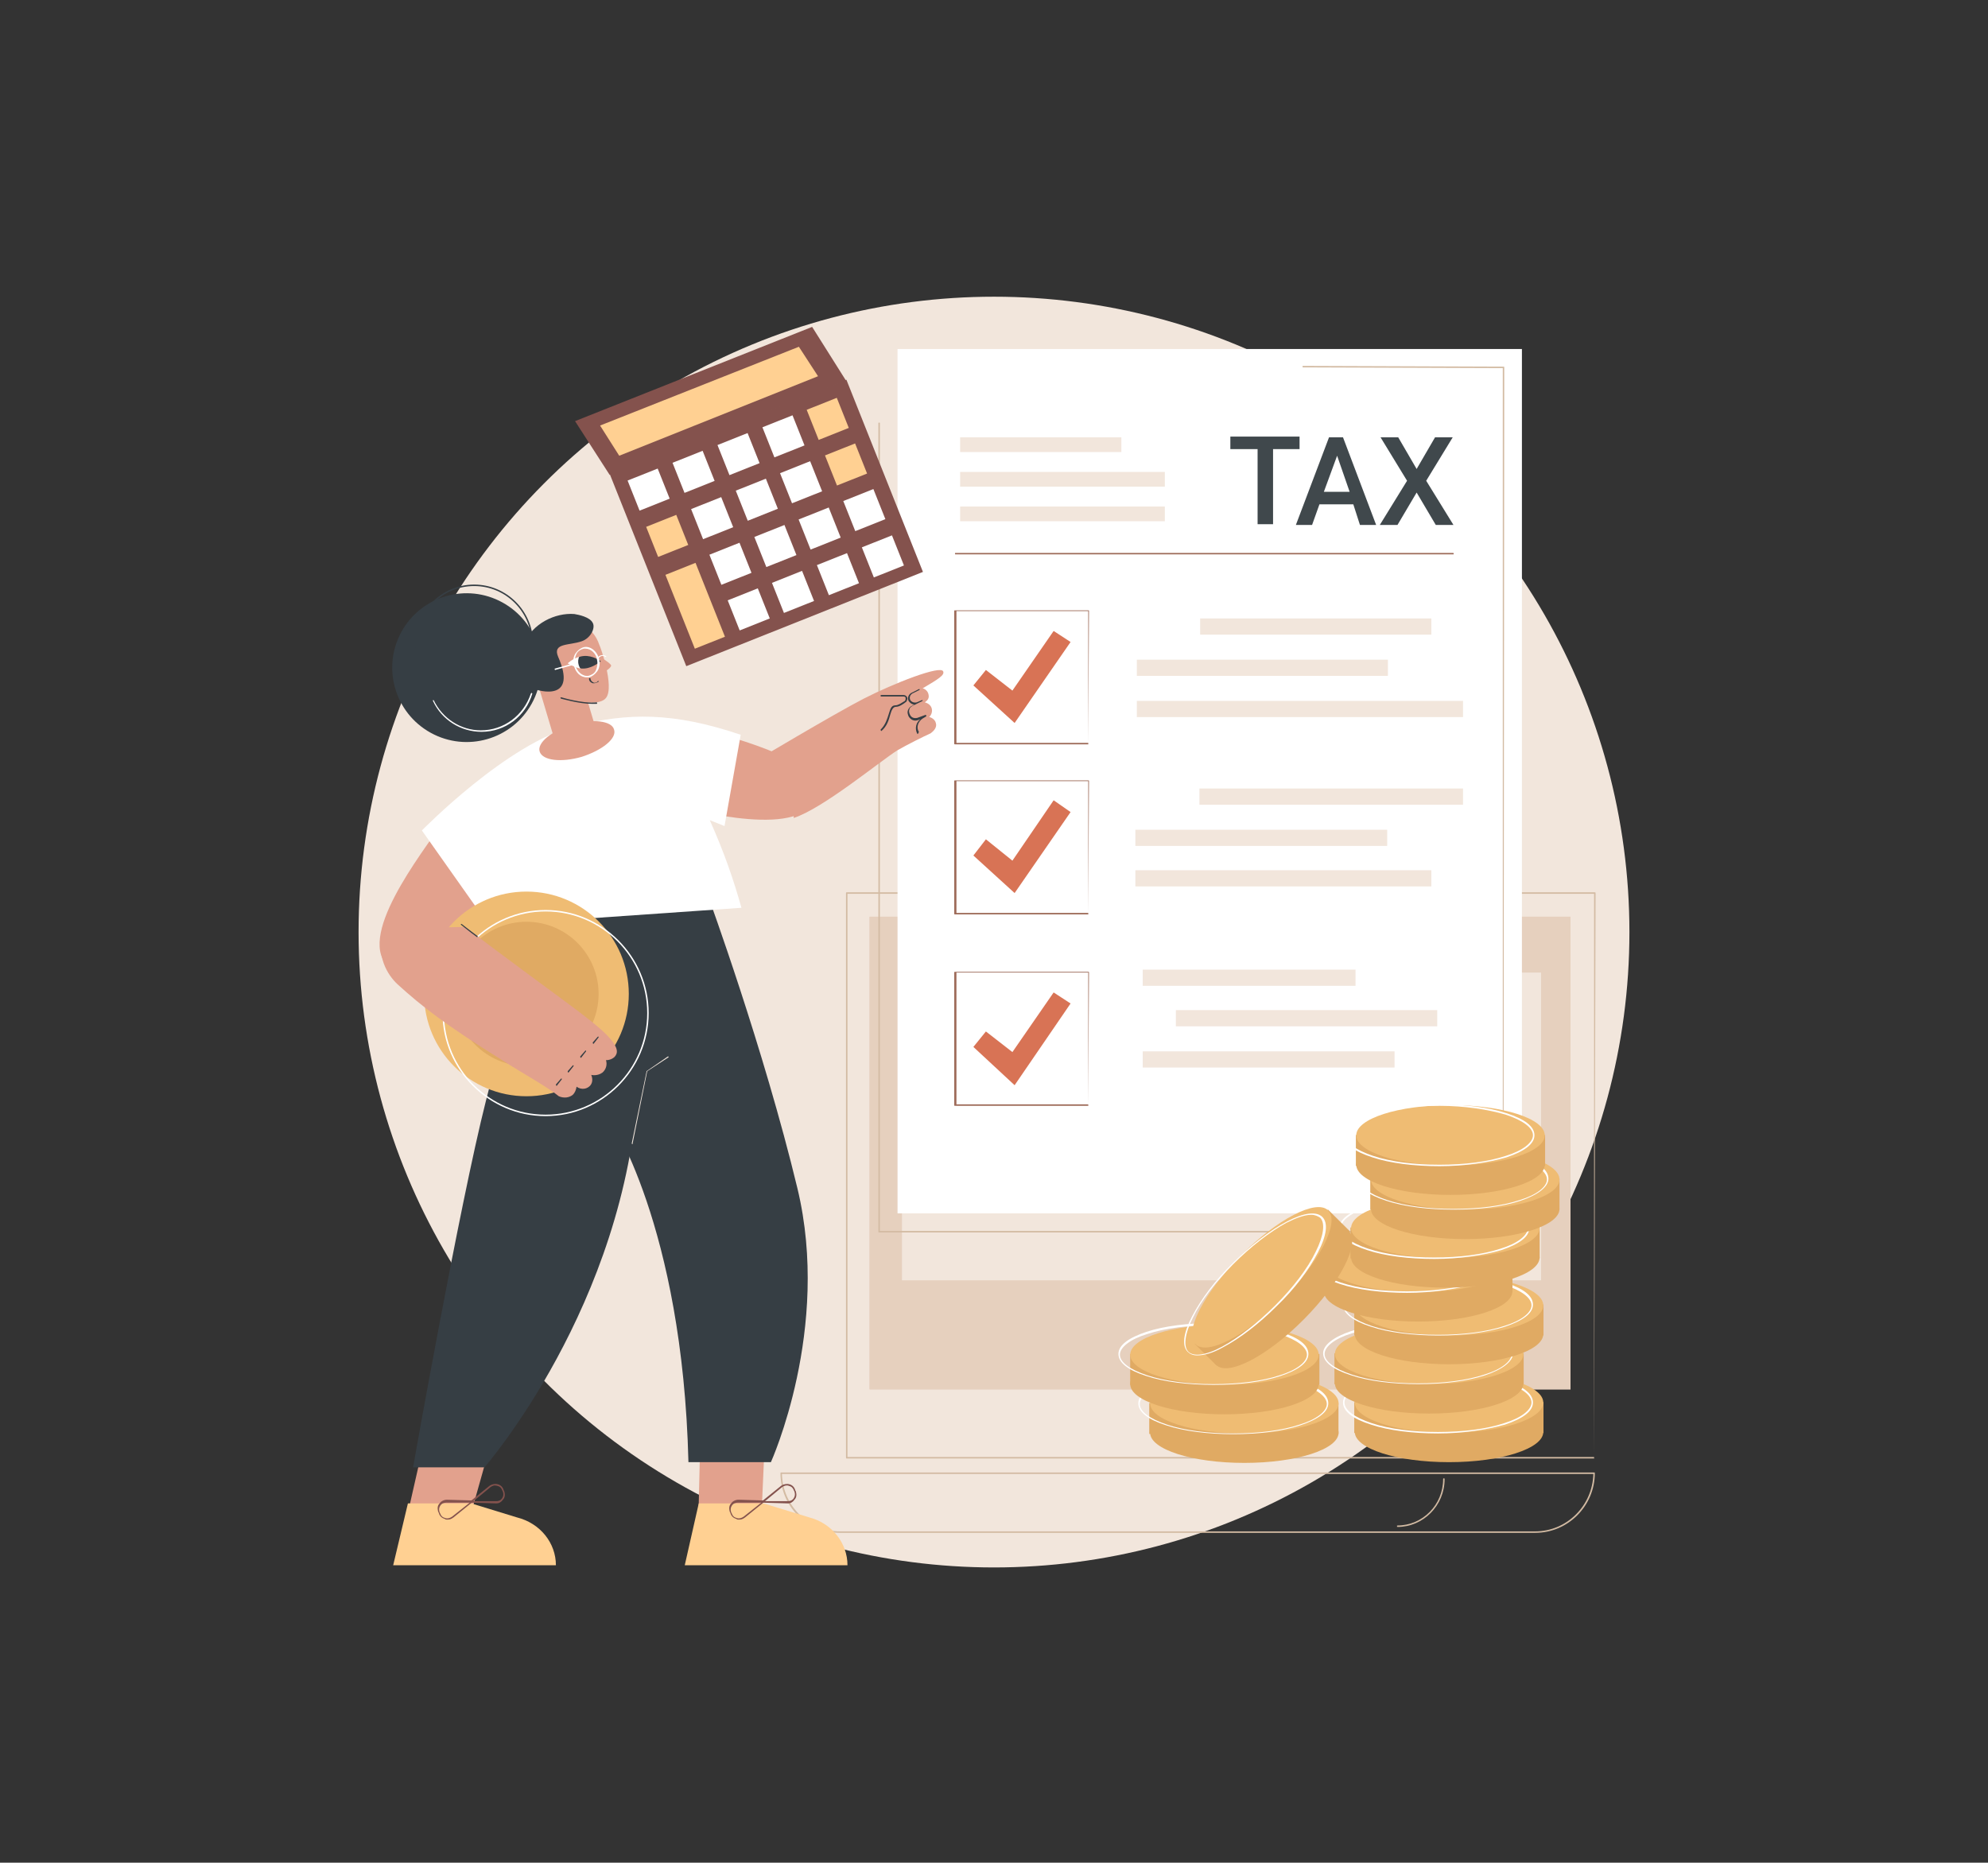 <svg xmlns="http://www.w3.org/2000/svg" xmlns:xlink="http://www.w3.org/1999/xlink" id="Layer_1" x="0px" y="0px" viewBox="0 0 270 253" style="enable-background:new 0 0 270 253;" xml:space="preserve"><rect x="0" y="0" width="270" height="253" fill="#333333" stroke="none"/><style type="text/css">	.st0{fill:url(#SVGID_1_);}	.st1{fill:#91B3FA;}	.st2{opacity:0.45;fill:#FFFFFF;enable-background:new    ;}	.st3{fill:url(#SVGID_00000080922985638952401840000011280714619803333769_);}	.st4{fill:url(#SVGID_00000004534690941345623950000008050042655652403080_);}	.st5{fill:url(#SVGID_00000098216921615157513490000015468796941173822357_);}	.st6{fill:url(#SVGID_00000141431943885579239100000007018192102444732308_);}	.st7{fill:#BDD0FB;}	.st8{fill:#7D97F4;}	.st9{fill:#FFFFFF;}	.st10{opacity:0.39;fill:#FFFFFF;enable-background:new    ;}	.st11{opacity:0.55;fill:#FFFFFF;enable-background:new    ;}	.st12{opacity:0.42;fill:#FFFFFF;enable-background:new    ;}	.st13{fill:url(#SVGID_00000116201320213703354990000004488996718258149304_);}	.st14{fill:url(#SVGID_00000085933845602410014100000012124123549581166759_);}	.st15{fill:url(#SVGID_00000054237095551339944590000004871667399309519284_);}	.st16{fill:url(#SVGID_00000173882393044876218030000009182177944494274708_);}	.st17{fill:url(#SVGID_00000065753393484532982320000003952563882232251058_);}	.st18{fill:url(#SVGID_00000054235601247145127670000017937585348706316450_);}	.st19{fill:url(#SVGID_00000066501332001015240870000012331881760382407592_);}	.st20{fill:url(#SVGID_00000141423117387705207780000013791307081565705131_);}	.st21{fill:url(#SVGID_00000162323375734904393950000015873169438818378380_);}	.st22{fill:url(#SVGID_00000114055305389042526110000015583611697123760043_);}	.st23{fill:url(#SVGID_00000130604710592068290380000014478711487449407399_);}	.st24{fill:url(#SVGID_00000128446288491530866490000014436655285534366340_);}	.st25{fill:url(#SVGID_00000163049308973038287800000000913185919774982841_);}	.st26{fill:url(#SVGID_00000010990675137818150990000017314525670807981952_);}	.st27{fill:url(#SVGID_00000056397012402020531740000007277800564555763614_);}	.st28{fill:url(#SVGID_00000088129392425695873740000007939136949323802257_);}	.st29{fill:url(#SVGID_00000121979468355724133620000016482762483878798498_);}	.st30{fill:url(#SVGID_00000132066628164141431490000017088418953158643074_);}	.st31{fill:url(#SVGID_00000010991696568338364150000005263036546024909214_);}	.st32{fill:url(#SVGID_00000044162308469501045170000014496196228450717085_);}	.st33{fill:url(#SVGID_00000048482182234582832660000009376038391775429274_);}	.st34{fill:url(#SVGID_00000035515543358611794960000008265534413049869440_);}	.st35{fill:url(#SVGID_00000038411692470588253160000017587796266678425001_);}	.st36{fill:url(#SVGID_00000134235148087358979910000001699316514708917164_);}	.st37{fill:url(#SVGID_00000004540538698349726770000008162188047656100270_);}	.st38{opacity:0.78;fill:#FFFFFF;enable-background:new    ;}	.st39{fill:url(#SVGID_00000045612624862705071890000018027382522426662312_);}	.st40{fill:url(#SVGID_00000060007735169846589860000016111806959187463821_);}	.st41{fill:url(#SVGID_00000173127223317220728760000018082142981512961686_);}	.st42{fill:url(#SVGID_00000009570352708280701500000010619029053188842640_);}	.st43{fill:url(#SVGID_00000155836124696675046540000000341841630349684402_);}	.st44{fill:url(#SVGID_00000182497263280631882390000005441099804451771552_);}	.st45{fill:url(#SVGID_00000019667899239872084440000017554655615418357642_);}	.st46{fill:url(#SVGID_00000103968421461071730500000011230035489513902014_);}	.st47{fill:url(#SVGID_00000128448117428714542020000015381734807353246374_);}	.st48{fill:url(#SVGID_00000165946451536989557200000010451065527271336338_);}	.st49{fill:#DBDFFE;}	.st50{opacity:0.75;}	.st51{fill:#7370E8;}	.st52{fill:#CEF2DF;}	.st53{fill:#A9B6F7;}	.st54{opacity:0.62;}	.st55{fill:#FDF9C6;}	.st56{fill:#CAF5FF;}	.st57{fill:#FEC8CA;}	.st58{fill:#CAD1F9;}	.st59{fill:#F49000;}	.st60{fill:#E58200;}	.st61{fill:#F9B132;}	.st62{fill:#EFDC8F;}	.st63{fill:#FFF1B8;}	.st64{fill:#F9AC30;}	.st65{fill:#ECEFFE;}	.st66{fill:#C2C7F8;}	.st67{fill:#A5B3EF;}	.st68{fill:#EFA54D;}	.st69{fill:#A3382C;}	.st70{fill:#5B110E;}	.st71{fill:#972816;}	.st72{fill:#3B7FB7;}	.st73{fill:#2777AD;}	.st74{fill:#224D7F;}	.st75{fill:#1D3F72;}	.st76{fill:#AF1225;}	.st77{fill:#D93539;}	.st78{fill:#CC1D2A;}	.st79{fill:#9B132A;}	.st80{fill:#A0122A;}	.st81{fill:#FD9A95;}	.st82{fill:#707070;}	.st83{fill:#FECBCB;}	.st84{fill:#E27471;}	.st85{fill:#662210;}	.st86{fill:#56170A;}	.st87{fill:#7F2716;}	.st88{fill:#5A6DE0;}	.st89{fill:#5353BC;}	.st90{fill:#645AE5;}	.st91{fill:#637FF7;}	.st92{fill:#54180C;}	.st93{fill:#3E51C7;}	.st94{fill:#415BD8;}	.st95{fill:#5B8BF4;}	.st96{fill:#5E81E5;}	.st97{fill:#F9BF4B;}	.st98{fill:#FBD7D0;}	.st99{fill:#55A6FF;}	.st100{opacity:0.82;}	.st101{fill:#3558BC;}	.st102{fill:#4966CE;}	.st103{fill:#C5CFED;}	.st104{opacity:0.57;}	.st105{fill:#E4E9F9;}	.st106{opacity:0.86;}	.st107{opacity:0.85;}	.st108{fill:#FFC536;}	.st109{fill:#F5FAFF;}	.st110{opacity:0.64;}	.st111{fill:#9A9AF7;}	.st112{fill:#E9F1FA;}	.st113{opacity:0.71;}	.st114{fill:#6363EA;}	.st115{opacity:0.59;}	.st116{fill:#ADB6F7;}	.st117{opacity:0.67;}	.st118{fill:#3853F4;}	.st119{fill:#2A288C;}	.st120{fill:#5768FA;}	.st121{fill:#1F3EC1;}	.st122{fill:#5E5ED3;}	.st123{fill:#5555CE;}	.st124{fill:#4040BF;}	.st125{fill:#959CF5;}	.st126{fill:#7F8DEF;}	.st127{fill:#CAD1FC;}	.st128{fill:#B3BDF4;}	.st129{fill:#7A7AF9;}	.st130{fill:#F2E6DC;}	.st131{fill:#D3BBA3;}	.st132{fill:#E6D0BE;}	.st133{fill:#9E6C5A;}	.st134{fill:#D87355;}	.st135{fill:#40484C;}	.st136{fill:#84524D;}	.st137{fill:#FFD092;}	.st138{fill:#E2A18D;}	.st139{fill:#363E44;}	.st140{fill:#EFBC73;}	.st141{fill:#E0AA63;}	.st142{clip-path:url(#SVGID_00000183967617670514381860000011612497840746134415_);fill:#363E44;}	.st143{opacity:0.3;fill:url(#SVGID_00000132070522060482279460000016603138496494574498_);}	.st144{fill:url(#SVGID_00000008135159326131094900000012731910830604630678_);}	.st145{fill:url(#SVGID_00000124154170918873947610000009124271197726557838_);}	.st146{fill:url(#SVGID_00000086655718131162964710000003766463951867810731_);}	.st147{fill:url(#SVGID_00000041998420843644357050000014452273976070225054_);}	.st148{fill:url(#SVGID_00000029036281517159123090000011794798971694338734_);}	.st149{fill:url(#SVGID_00000010298015057638785890000009399764087655457665_);}	.st150{opacity:0.6;fill:#FFFFFF;}	.st151{opacity:0.6;}	.st152{fill:url(#SVGID_00000014598326451697610630000009877693112677689769_);}	.st153{fill:url(#SVGID_00000111882897957667113280000016284302212134114481_);}	.st154{fill:url(#SVGID_00000127028047353983265350000007964089411929814669_);}	.st155{fill:url(#SVGID_00000122685128828297919760000005733183494419360643_);}	.st156{fill:url(#SVGID_00000071550251757554037200000004165527827007716279_);}	.st157{fill:url(#SVGID_00000084514140254342775180000001469397250168611001_);}	.st158{fill:url(#SVGID_00000024685694655597943780000012031903085113226414_);}	.st159{fill:url(#SVGID_00000014600180355849523960000008155328904398825606_);}	.st160{opacity:0.2;fill:#FFFFFF;}	.st161{opacity:0.63;fill:url(#SVGID_00000021804642750545841150000005082994873246302370_);}	.st162{opacity:0.63;fill:url(#SVGID_00000090275969883443059510000006925135576844800916_);}	.st163{opacity:0.63;fill:url(#SVGID_00000111167325378247836430000014407002392494859926_);}	.st164{fill:url(#SVGID_00000121280284083904777420000004382599918565948041_);}	.st165{opacity:0.63;fill:url(#SVGID_00000093144927277069494050000008005609330117241995_);}	.st166{opacity:0.63;fill:url(#SVGID_00000155839987890257286460000011234846702628689285_);}	.st167{opacity:0.63;fill:url(#SVGID_00000000939903211532270650000014150475817615203000_);}	.st168{fill:url(#SVGID_00000072275626855836498950000013749215429657067708_);}	.st169{opacity:0.63;fill:url(#SVGID_00000024696629459573341720000006190880416332732057_);}	.st170{opacity:0.63;fill:url(#SVGID_00000096768673065867996270000004168626835780401082_);}	.st171{opacity:0.63;fill:url(#SVGID_00000116931840186746665800000017491036782449836177_);}	.st172{opacity:0.63;fill:url(#SVGID_00000173152864270312136820000009225372371584840073_);}	.st173{opacity:0.63;fill:url(#SVGID_00000132069013157404859710000000018972411922773434_);}	.st174{opacity:0.63;fill:url(#SVGID_00000101802677930675563120000015647303818671015078_);}	.st175{fill:url(#SVGID_00000036971553025076245010000015775667526848856729_);}	.st176{opacity:0.7;}	.st177{fill:url(#SVGID_00000049185292791204654890000007437532164690225072_);}	.st178{fill:url(#SVGID_00000133516710459462014710000017395531595972204672_);}	.st179{fill:url(#SVGID_00000116932749307814087510000009093704920545045410_);}	.st180{fill:url(#SVGID_00000101073388975265323610000008449604633237695136_);}	.st181{fill:url(#SVGID_00000127753612896374358270000005550944044255516810_);}	.st182{fill:url(#SVGID_00000075863384479637280520000012011358249727293864_);}	.st183{fill:url(#SVGID_00000124140093212873888830000011029731989081191571_);}	.st184{fill:url(#SVGID_00000011024515203162613470000003015573789479223443_);}	.st185{fill:url(#SVGID_00000124843232193302621630000015092065410372499894_);}	.st186{fill:url(#SVGID_00000167390244195290728640000012994316602154653367_);}	.st187{fill:url(#SVGID_00000062891016424307381010000005065460038150738585_);}	.st188{fill:url(#SVGID_00000098218498105051616740000005895693320400459689_);}	.st189{fill:url(#SVGID_00000057833112792955483890000004304285355726155679_);}	.st190{opacity:0.78;fill:#FFFFFF;}	.st191{fill:url(#SVGID_00000176740181408091800100000014838150603264531375_);}	.st192{fill:url(#SVGID_00000166661109544346460650000001022558638783503530_);}	.st193{fill:url(#SVGID_00000031181351333619341750000017288413729075052990_);}	.st194{fill:url(#SVGID_00000048465343611389372910000003909898218672617129_);}	.st195{fill:url(#SVGID_00000029746421907785129350000011539238894771118519_);}	.st196{fill:url(#SVGID_00000002369614952469777040000015411349371956885413_);}	.st197{fill:url(#SVGID_00000137120978674784591350000011134049577382567052_);}	.st198{fill:url(#SVGID_00000047769345338850201570000003386292829116866708_);}	.st199{fill:url(#SVGID_00000114786870705161088190000007597579349681923497_);}	.st200{fill:url(#SVGID_00000093881078108388307060000003846780181619565703_);}	.st201{fill:url(#SVGID_00000124156709395509094500000003615223593156104890_);}	.st202{fill:url(#SVGID_00000132777318841741676030000002081678018831434159_);}	.st203{fill:url(#SVGID_00000124128954592878190880000006069589230341548680_);}	.st204{fill:url(#SVGID_00000019662428613961556890000011729306772197563827_);}	.st205{fill:url(#SVGID_00000030483872337668213630000001216388723070489018_);}	.st206{fill:url(#SVGID_00000031925178759450206260000011724667614432624542_);}	.st207{fill:#ECECEC;}	.st208{fill:#DCDCDC;}	.st209{fill:#1A2E35;}	.st210{fill:#FFC800;}	.st211{fill:#375A64;}	.st212{fill:#C8C8C8;}	.st213{opacity:0.8;fill:#FFFFFF;}	.st214{opacity:0.5;}	.st215{opacity:0.5;fill:#FFC800;}	.st216{opacity:0.3;fill:#FFC800;}	.st217{fill:#2B454E;}	.st218{opacity:0.3;}	.st219{opacity:0.1;}	.st220{fill:#C26358;}	.st221{fill:#C36358;}	.st222{fill:#FF9BBE;}	.st223{fill:#A8A8A8;}	.st224{fill-rule:evenodd;clip-rule:evenodd;fill:#87B7E2;}	.st225{fill-rule:evenodd;clip-rule:evenodd;fill:#DEEDF9;}	.st226{fill-rule:evenodd;clip-rule:evenodd;fill:#F1F8FC;}	.st227{fill-rule:evenodd;clip-rule:evenodd;fill:#C1DFF4;}	.st228{fill-rule:evenodd;clip-rule:evenodd;fill:#EB6622;}	.st229{fill-rule:evenodd;clip-rule:evenodd;fill:#EC743D;}	.st230{fill-rule:evenodd;clip-rule:evenodd;fill:#F6BCA5;}	.st231{fill-rule:evenodd;clip-rule:evenodd;fill:#FFFFFF;}	.st232{fill-rule:evenodd;clip-rule:evenodd;fill:#A5CDED;}	.st233{fill-rule:evenodd;clip-rule:evenodd;fill:#FAE0DA;}	.st234{fill:#F6BCA5;}	.st235{fill-rule:evenodd;clip-rule:evenodd;fill:#F09171;}	.st236{fill-rule:evenodd;clip-rule:evenodd;fill:#AEC6E7;}	.st237{fill:#A5CDED;}	.st238{fill-rule:evenodd;clip-rule:evenodd;fill:#3364AE;}	.st239{fill-rule:evenodd;clip-rule:evenodd;fill:#5D8CC9;}	.st240{fill:#AEC6E7;}	.st241{fill-rule:evenodd;clip-rule:evenodd;fill:#AFB0AF;}	.st242{fill-rule:evenodd;clip-rule:evenodd;fill:#0F3D86;}	.st243{fill-rule:evenodd;clip-rule:evenodd;fill:#EEEEEF;}	.st244{fill-rule:evenodd;clip-rule:evenodd;fill:#6998D0;}	.st245{fill-rule:evenodd;clip-rule:evenodd;fill:#E7E5E4;}	.st246{fill-rule:evenodd;clip-rule:evenodd;fill:#C8C9CA;}	.st247{fill-rule:evenodd;clip-rule:evenodd;fill:#B4B5B5;}	.st248{fill-rule:evenodd;clip-rule:evenodd;fill:#406FB5;}	.st249{fill-rule:evenodd;clip-rule:evenodd;fill:#09378C;}	.st250{fill-rule:evenodd;clip-rule:evenodd;fill:#5E5D5D;}	.st251{fill-rule:evenodd;clip-rule:evenodd;fill:#F4AE7C;}	.st252{fill-rule:evenodd;clip-rule:evenodd;fill:#ED7D5B;}	.st253{fill-rule:evenodd;clip-rule:evenodd;fill:#3E62AC;}	.st254{fill-rule:evenodd;clip-rule:evenodd;fill:#498AC9;}	.st255{fill-rule:evenodd;clip-rule:evenodd;fill:#3156A4;}	.st256{fill-rule:evenodd;clip-rule:evenodd;fill:#5D9CD4;}	.st257{fill:#FAE0DA;}	.st258{fill:#EB6622;}	.st259{fill-rule:evenodd;clip-rule:evenodd;fill:#0053A1;}	.st260{fill:#09378C;}	.st261{fill:#3156A4;}</style><g id="Corporate_tax_1_">	<circle class="st130" cx="135" cy="126.6" r="86.3"></circle>	<g>		<g>			<g>				<path class="st131" d="M216.5,198.1H115c-0.1,0-0.1,0-0.1-0.1v-76.7c0-0.1,0-0.1,0.1-0.1h101.6c0.1,0,0.1,0,0.1,0.1L216.5,198.1      C216.6,198,216.6,198.1,216.5,198.1z M115.1,197.9h101.4v-76.5H115.1V197.9z"></path>									<rect x="133.7" y="109" transform="matrix(-1.836970e-16 1 -1 -1.836970e-16 322.3 -9.186)" class="st132" width="64.2" height="95.2"></rect>									<rect x="133.7" y="109" transform="matrix(-1.836970e-16 1 -1 -1.836970e-16 322.3 -9.186)" class="st132" width="64.2" height="95.2"></rect>									<rect x="145.1" y="109.6" transform="matrix(-1.836970e-16 1 -1 -1.836970e-16 318.901 -13)" class="st130" width="41.8" height="86.8"></rect>				<path class="st9" d="M167.7,192.9c0,1.1-0.9,1.9-1.9,1.9c-1.1,0-1.9-0.9-1.9-1.9c0-1.1,0.9-1.9,1.9-1.9      C166.8,191,167.7,191.9,167.7,192.9z"></path>			</g>			<path class="st131" d="M208.5,208.2h-94.4c-4.5,0-8.1-3.6-8.1-8.1c0-0.1,0-0.1,0.1-0.1h110.4c0.1,0,0.1,0,0.1,0.1     C216.6,204.5,213,208.2,208.5,208.2z M106.2,200.2c0.1,4.3,3.6,7.8,7.9,7.8h94.4c4.3,0,7.8-3.5,7.9-7.8H106.2z"></path>			<path class="st131" d="M189.8,207.4C189.7,207.4,189.7,207.3,189.8,207.4c-0.1-0.1-0.1-0.2,0-0.2c3.4,0,6.2-2.8,6.2-6.3     c0-0.1,0-0.1,0.1-0.1c0.1,0,0.1,0,0.1,0.1C196.2,204.5,193.3,207.4,189.8,207.4z"></path>			<path class="st130" d="M152.6,202c0,1.9-1.5,3.4-3.4,3.4h-11.9c-1.9,0-3.4-1.5-3.4-3.4H152.6z"></path>		</g>		<g>			<g>									<rect x="121.9" y="47.4" transform="matrix(-1 -1.224647e-16 1.224647e-16 -1 328.599 212.204)" class="st9" width="84.8" height="117.4"></rect>				<path class="st131" d="M204.2,167.4h-84.8c-0.1,0-0.1,0-0.1-0.1V57.5c0-0.1,0-0.1,0.1-0.1c0.1,0,0.1,0,0.1,0.1v109.7h84.6V50      L177,49.9c-0.1,0-0.1,0-0.1-0.1c0-0.1,0-0.1,0.1-0.1c0,0,0,0,0,0l27.2,0.1c0.1,0,0.1,0,0.1,0.1L204.2,167.4      C204.3,167.3,204.3,167.4,204.2,167.4z"></path>			</g>			<g>				<g>					<g>						<rect x="155.2" y="131.7" class="st130" width="28.9" height="2.2"></rect>						<rect x="159.7" y="137.2" class="st130" width="35.5" height="2.2"></rect>						<rect x="155.2" y="142.8" class="st130" width="34.2" height="2.2"></rect>					</g>					<g>						<rect x="162.9" y="107.1" class="st130" width="35.8" height="2.2"></rect>						<rect x="154.2" y="112.7" class="st130" width="34.2" height="2.2"></rect>						<rect x="154.2" y="118.2" class="st130" width="40.2" height="2.2"></rect>					</g>					<g>						<rect x="163" y="84" class="st130" width="31.4" height="2.2"></rect>						<rect x="154.4" y="89.6" class="st130" width="34.1" height="2.2"></rect>						<rect x="154.4" y="95.2" class="st130" width="44.3" height="2.2"></rect>					</g>				</g>				<g>					<g>						<path class="st133" d="M147.8,150.2h-18.1c-0.1,0-0.1,0-0.1-0.1v-18c0-0.1,0-0.1,0.1-0.1h18.1c0.1,0,0.1,0,0.1,0.1        L147.8,150.2C147.9,150.1,147.9,150.2,147.8,150.2z M129.9,150h17.9v-17.9h-17.9V150z"></path>						<polygon class="st134" points="137.8,147.4 132.2,142.2 133.9,140.1 137.5,142.9 143.1,134.8 145.4,136.3       "></polygon>					</g>					<g>						<path class="st133" d="M147.8,124.2h-18.1c-0.1,0-0.1,0-0.1-0.1v-18c0-0.1,0-0.1,0.1-0.1h18.1c0.1,0,0.1,0,0.1,0.1        L147.8,124.2C147.9,124.1,147.9,124.2,147.8,124.2z M129.9,124h17.9v-17.9h-17.9V124z"></path>						<polygon class="st134" points="137.8,121.3 132.2,116.2 133.9,114 137.5,116.9 143.1,108.7 145.4,110.3       "></polygon>					</g>					<g>						<path class="st133" d="M147.8,101.1h-18.1c-0.1,0-0.1,0-0.1-0.1v-18c0-0.1,0-0.1,0.1-0.1h18.1c0.1,0,0.1,0,0.1,0.1        L147.8,101.1C147.9,101,147.9,101.1,147.8,101.1z M129.9,100.9h17.9V83h-17.9V100.9z"></path>						<polygon class="st134" points="137.8,98.2 132.2,93.1 133.9,91 137.5,93.8 143.1,85.7 145.4,87.2       "></polygon>					</g>				</g>				<g>					<path class="st135" d="M176.6,61h-3.7v10.2h-2.1V61h-3.7v-1.7h9.4V61z"></path>					<path class="st135" d="M183.8,68.5h-4.6l-1,2.8h-2.2l4.5-11.9h1.9l4.5,11.9h-2.2L183.8,68.5z M179.8,66.8h3.5l-1.7-4.9       L179.8,66.8z"></path>					<path class="st135" d="M192.4,63.7l2.5-4.3h2.4l-3.6,5.9l3.7,6H195l-2.6-4.4l-2.6,4.4h-2.4l3.7-6l-3.6-5.9h2.4L192.4,63.7z"></path>				</g>				<g>					<rect x="130.4" y="59.4" class="st130" width="21.9" height="2"></rect>					<rect x="130.4" y="64.1" class="st130" width="27.8" height="2"></rect>					<rect x="130.4" y="68.8" class="st130" width="27.8" height="2"></rect>				</g>				<path class="st133" d="M197.4,75.3h-67.6c-0.1,0-0.1,0-0.1-0.1c0-0.1,0-0.1,0.1-0.1h67.6C197.4,75.2,197.5,75.2,197.4,75.3      C197.5,75.3,197.4,75.3,197.4,75.3z"></path>			</g>		</g>	</g>	<g>					<rect x="86.8" y="57" transform="matrix(0.929 -0.37 0.37 0.929 -18.917 43.541)" class="st136" width="34.6" height="28.1"></rect>					<rect x="117.7" y="73.4" transform="matrix(0.929 -0.37 0.37 0.929 -19.448 49.705)" class="st9" width="4.4" height="4.4"></rect>		<polygon class="st136" points="114.9,51.7 82.8,64.5 78.1,57.2 110.3,44.4   "></polygon>		<polygon class="st137" points="111.1,51.1 84.1,61.9 81.5,57.8 108.5,47.1   "></polygon>					<rect x="115.2" y="67.1" transform="matrix(0.929 -0.37 0.37 0.929 -17.317 48.343)" class="st9" width="4.4" height="4.4"></rect>					<rect x="112.7" y="60.9" transform="matrix(0.929 -0.37 0.37 0.929 -15.185 46.982)" class="st137" width="4.4" height="4.4"></rect>					<rect x="110.2" y="54.7" transform="matrix(0.929 -0.37 0.37 0.929 -13.054 45.621)" class="st137" width="4.4" height="4.4"></rect>					<rect x="111.6" y="75.8" transform="matrix(0.929 -0.37 0.37 0.929 -20.774 47.629)" class="st9" width="4.4" height="4.4"></rect>					<rect x="109.1" y="69.6" transform="matrix(0.929 -0.37 0.37 0.929 -18.642 46.268)" class="st9" width="4.4" height="4.4"></rect>					<rect x="106.6" y="63.3" transform="matrix(0.929 -0.37 0.37 0.929 -16.511 44.907)" class="st9" width="4.4" height="4.4"></rect>					<rect x="104.2" y="57.1" transform="matrix(0.929 -0.37 0.37 0.929 -14.38 43.545)" class="st9" width="4.4" height="4.4"></rect>					<rect x="105.5" y="78.2" transform="matrix(0.929 -0.37 0.37 0.929 -22.1 45.554)" class="st9" width="4.4" height="4.4"></rect>					<rect x="103.1" y="72" transform="matrix(0.929 -0.37 0.37 0.929 -19.968 44.193)" class="st9" width="4.4" height="4.4"></rect>					<rect x="100.6" y="65.7" transform="matrix(0.929 -0.37 0.37 0.929 -17.837 42.831)" class="st9" width="4.4" height="4.4"></rect>					<rect x="98.1" y="59.5" transform="matrix(0.929 -0.37 0.37 0.929 -15.705 41.469)" class="st9" width="4.4" height="4.4"></rect>					<rect x="99.5" y="80.6" transform="matrix(0.929 -0.37 0.37 0.929 -23.425 43.479)" class="st9" width="4.4" height="4.4"></rect>		<rect x="97" y="74.4" transform="matrix(0.929 -0.37 0.37 0.929 -21.294 42.117)" class="st9" width="4.4" height="4.4"></rect>					<rect x="94.5" y="68.2" transform="matrix(0.929 -0.37 0.37 0.929 -19.162 40.756)" class="st9" width="4.4" height="4.4"></rect>		<rect x="92" y="61.9" transform="matrix(0.929 -0.37 0.37 0.929 -17.031 39.394)" class="st9" width="4.4" height="4.4"></rect>					<rect x="92.2" y="76.9" transform="matrix(0.929 -0.37 0.37 0.929 -23.732 40.752)" class="st137" width="4.4" height="10.8"></rect>					<rect x="88.4" y="70.6" transform="matrix(0.929 -0.37 0.37 0.929 -20.488 38.68)" class="st137" width="4.4" height="4.4"></rect>					<rect x="85.9" y="64.3" transform="matrix(0.929 -0.37 0.37 0.929 -18.356 37.319)" class="st9" width="4.4" height="4.4"></rect>	</g>	<g>		<g>			<polygon class="st138" points="63.6,206.9 55.1,206.8 57.6,195.8 66.3,197.3    "></polygon>			<path class="st137" d="M75.5,212.6l-22.1,0l2-8.4h8.6l6.2,1.9C73.4,206.9,75.5,209.6,75.5,212.6z"></path>			<g>				<path class="st136" d="M67.4,204.2C67.4,204.2,67.4,204.2,67.4,204.2l-3.4-0.1c0,0-0.1,0-0.1-0.1c0,0,0-0.1,0-0.1l2.6-2.1      c0.3-0.2,0.7-0.3,1.1-0.2c0.4,0.1,0.7,0.4,0.8,0.8l0.1,0.2c0.1,0.4,0.1,0.8-0.2,1.1C68.1,204,67.8,204.2,67.4,204.2z       M64.3,203.9l3.1,0c0.3,0,0.6-0.1,0.8-0.4c0.2-0.3,0.2-0.6,0.1-0.9l-0.1-0.2c-0.1-0.3-0.3-0.5-0.7-0.6s-0.6,0-0.9,0.2      L64.3,203.9z"></path>				<path class="st136" d="M60.7,206.4c-0.1,0-0.2,0-0.3-0.1c-0.4-0.1-0.7-0.4-0.8-0.8l-0.1-0.2c-0.1-0.4-0.1-0.8,0.2-1.1      c0.2-0.3,0.6-0.5,1-0.5l3.4,0.1c0,0,0.1,0,0.1,0.1c0,0,0,0.1,0,0.1l-2.6,2.1C61.2,206.4,61,206.4,60.7,206.4z M60.6,204.1      c-0.3,0-0.6,0.1-0.8,0.4c-0.2,0.3-0.2,0.6-0.1,0.9l0.1,0.2c0.1,0.3,0.3,0.5,0.7,0.6c0.3,0.1,0.6,0,0.9-0.2l2.4-1.9L60.6,204.1      C60.7,204.1,60.7,204.1,60.6,204.1z"></path>			</g>			<polygon class="st138" points="103.3,208.6 94.8,208.4 95.1,195.8 103.8,197.3    "></polygon>			<path class="st137" d="M115.1,212.6l-22.1,0l1.9-8.4h8.8l6.2,1.9C113,206.9,115.1,209.6,115.1,212.6z"></path>			<g>				<path class="st136" d="M107,204.2C107,204.2,107,204.2,107,204.2l-3.4-0.1c0,0-0.1,0-0.1-0.1c0,0,0-0.1,0-0.1l2.6-2.1      c0.3-0.2,0.7-0.3,1.1-0.2c0.4,0.1,0.7,0.4,0.8,0.8l0.1,0.2c0.1,0.4,0.1,0.8-0.2,1.1C107.7,204,107.4,204.2,107,204.2z       M103.9,203.9l3.1,0c0,0,0,0,0,0c0.3,0,0.6-0.1,0.8-0.4c0.2-0.3,0.2-0.6,0.1-0.9l-0.1-0.2c-0.1-0.3-0.3-0.5-0.7-0.6      c-0.3-0.1-0.6,0-0.9,0.2L103.9,203.9z"></path>				<path class="st136" d="M100.3,206.4c-0.1,0-0.2,0-0.3-0.1c-0.4-0.1-0.7-0.4-0.8-0.8l-0.1-0.2c-0.1-0.4-0.1-0.8,0.2-1.1      c0.2-0.3,0.6-0.5,1-0.5l3.4,0.1c0,0,0.1,0,0.1,0.1c0,0,0,0.1,0,0.1l-2.6,2.1C100.8,206.4,100.6,206.4,100.3,206.4z M100.2,204.1      c-0.3,0-0.6,0.1-0.8,0.4c-0.2,0.3-0.2,0.6-0.1,0.9l0.1,0.2c0.1,0.3,0.3,0.5,0.7,0.6c0.3,0.1,0.6,0,0.9-0.2l2.4-1.9L100.2,204.1      C100.2,204.1,100.2,204.1,100.2,204.1z"></path>			</g>			<path class="st139" d="M74.8,123.6c0,0-5.3,11.7-8.8,25.9c-3.6,14.2-9.9,49.8-9.9,49.8h9.7c0,0,19.2-22,20.9-52.1l5.9-23.8     L74.8,123.6z"></path>			<path class="st139" d="M82.7,151.8c0,0,10,14.5,10.8,46.8h11.2c0,0,8.2-18.1,3.6-37.2c-4.6-19.1-12.1-39.6-12.1-39.6h-12     L82.7,151.8z"></path>			<path class="st130" d="M85.9,155.4C85.9,155.4,85.9,155.4,85.9,155.4c-0.1,0-0.1-0.1-0.1-0.1l2-9.7c0,0,0,0,0-0.1l2.9-2     c0,0,0.1,0,0.1,0c0,0,0,0.1,0,0.1l-2.9,1.9L85.9,155.4C86,155.3,86,155.4,85.9,155.4z"></path>		</g>		<g>			<g>				<path class="st138" d="M89.8,109.1c5.1,1.1,19.5,5,21.1-1.1c1.3-5-12.9-8.2-17.9-9.6C92,102,90.9,105.6,89.8,109.1z"></path>				<g>					<path class="st138" d="M102,103.7c0,0,11.4-6.8,15.3-8.8c4.1-2.1,10.5-4.6,10.8-3.7c0.2,0.5-0.6,1-2.8,2.3       c0.2,0,0.7,0.3,0.8,0.8c0.2,0.7-0.4,1-0.5,1.1c0.1,0,0.7,0.2,0.9,0.7c0.2,0.5,0,1-0.3,1.3c0.2,0,0.8,0.3,0.9,0.8       c0.2,0.6-0.3,1.1-0.7,1.4c-0.9,0.4-3.3,1.6-4.5,2.3c-2.4,1.5-10.1,7.9-14.1,9.2C107.9,107.3,102,103.7,102,103.7z"></path>					<path class="st139" d="M119.7,99.3C119.7,99.3,119.6,99.3,119.7,99.3c-0.1-0.1-0.1-0.1-0.1-0.2c0.7-0.7,0.9-1.5,1.1-2.1       c0.2-0.6,0.3-1.2,0.9-1.2c0.4,0,0.8-0.3,1.3-0.6c0.1-0.1,0.1-0.3,0.1-0.4c0-0.1-0.1-0.2-0.3-0.2h-3c-0.1,0-0.1,0-0.1-0.1       c0-0.1,0-0.1,0.1-0.1h3c0.2,0,0.4,0.1,0.5,0.3c0.1,0.2,0,0.4-0.1,0.6c-0.5,0.4-1,0.7-1.4,0.7c-0.4,0-0.6,0.4-0.8,1.1       C120.7,97.8,120.5,98.6,119.7,99.3C119.7,99.3,119.7,99.3,119.7,99.3z"></path>					<path class="st139" d="M124.6,99.7C124.6,99.7,124.5,99.7,124.6,99.7c-0.4-0.7-0.2-1.6,0.4-2l-0.3,0.1c-0.5,0.2-1,0-1.3-0.5       c-0.1-0.3-0.2-0.5-0.1-0.8c0.1-0.3,0.3-0.5,0.5-0.6l0.4-0.2c-0.3,0-0.6-0.2-0.8-0.5c-0.2-0.4,0-0.9,0.4-1.1l1-0.5       c0,0,0.1,0,0.1,0c0,0,0,0.1,0,0.1l-1,0.5c-0.3,0.2-0.4,0.5-0.3,0.8c0.1,0.3,0.5,0.5,0.9,0.4l0.7-0.3c0,0,0.1,0,0.1,0       c0,0,0,0.1,0,0.1l-1.4,0.7c-0.2,0.1-0.4,0.3-0.4,0.5c-0.1,0.2,0,0.5,0.1,0.7c0.2,0.4,0.6,0.5,1,0.4l1.1-0.4c0,0,0.1,0,0.1,0.1       c0,0,0,0.1,0,0.1l-0.5,0.3c-0.6,0.4-0.9,1.2-0.5,1.8C124.7,99.6,124.7,99.7,124.6,99.7C124.6,99.7,124.6,99.7,124.6,99.7z"></path>				</g>			</g>			<path class="st138" d="M60.2,111.6c-2.9,4.3-12.2,16-7.2,19.9c4.1,3.2,12.6-8.7,15.8-12.8C65.9,116.4,63,114,60.2,111.6z"></path>			<g>				<path class="st9" d="M57.3,112.8c0,0,11.6-11.9,20.8-14.2c7.2-1.8,13.3-1.9,22.5,1.2l-2.2,12.4l-2-0.8c2,4.5,3.2,8,4.3,11.9      l-34.5,2.4l0.6-3.7l-1.8,1.7L57.3,112.8z"></path>			</g>			<g>				<circle class="st140" cx="71.5" cy="135" r="13.9"></circle>				<circle class="st141" cx="71.5" cy="135" r="9.8"></circle>				<path class="st9" d="M74.1,151.6c-7.7,0-14-6.3-14-14s6.3-14,14-14c7.7,0,14,6.3,14,14S81.8,151.6,74.1,151.6z M74.1,123.8      c-7.6,0-13.8,6.2-13.8,13.8c0,7.6,6.2,13.8,13.8,13.8c7.6,0,13.8-6.2,13.8-13.8C87.9,130,81.7,123.8,74.1,123.8z"></path>			</g>			<g>				<path class="st138" d="M63.2,125.9c4.2,3.3,14.4,10.7,15.4,11.5c1.8,1.4,5.8,4.3,5.1,5.8c-0.2,0.5-0.8,0.8-1.4,0.8      c0.2,0.6,0,1.3-0.5,1.7c-0.7,0.5-1.5,0.3-1.5,0.3c0.2,0.5,0.2,1-0.1,1.4c-0.4,0.5-1.2,0.7-1.9,0.2c0,0.1-0.1,0.7-0.5,1.1      c-0.5,0.4-1.2,0.5-1.9,0.2c-1.6-1.3-4.4-2.8-7.7-4.9c-7.7-4.8-10.9-7.3-14.2-10.3c-1.3-1.2-3.1-3.9-1.9-7.6      C55.7,126,59.4,126,63.2,125.9z"></path>				<path class="st139" d="M64.8,127.3C64.7,127.3,64.7,127.3,64.8,127.3c-1.1-0.8-1.8-1.4-2.2-1.7c0,0,0-0.1,0-0.1c0,0,0.1,0,0.1,0      c0.4,0.3,1,0.8,2.1,1.6C64.9,127.2,64.9,127.2,64.8,127.3C64.8,127.3,64.8,127.3,64.8,127.3z"></path>				<g>					<path class="st139" d="M80.6,141.8C80.6,141.8,80.5,141.8,80.6,141.8c-0.1-0.1-0.1-0.1-0.1-0.2l0.7-0.8c0,0,0.1,0,0.1,0       c0,0,0,0.1,0,0.1L80.6,141.8C80.6,141.8,80.6,141.8,80.6,141.8z"></path>					<path class="st139" d="M78.9,143.7C78.9,143.7,78.8,143.7,78.9,143.7c-0.1-0.1-0.1-0.1-0.1-0.2l0.7-0.8c0,0,0.1,0,0.1,0       c0,0,0,0.1,0,0.1L78.9,143.7C78.9,143.7,78.9,143.7,78.9,143.7z"></path>					<path class="st139" d="M77.2,145.7C77.1,145.7,77.1,145.7,77.2,145.7c-0.1-0.1-0.1-0.1-0.1-0.2l0.7-0.8c0,0,0.1,0,0.1,0       c0,0,0,0.1,0,0.1L77.2,145.7C77.2,145.7,77.2,145.7,77.2,145.7z"></path>					<path class="st139" d="M75.6,147.5C75.5,147.5,75.5,147.5,75.6,147.5c-0.1-0.1-0.1-0.1-0.1-0.2l0.7-0.8c0,0,0.1,0,0.1,0       c0,0,0,0.1,0,0.1L75.6,147.5C75.6,147.5,75.6,147.5,75.6,147.5z"></path>				</g>			</g>		</g>		<g>			<path class="st138" d="M83.4,99.1c0.4,1.2-1.6,2.8-4.4,3.7c-2.8,0.8-5.3,0.5-5.7-0.7c-0.4-1.2,1.6-2.8,4.4-3.7     C80.5,97.6,83.1,97.9,83.4,99.1z"></path>			<g>				<path class="st138" d="M82.3,94.8c-1.2,1.5-6.2-0.1-6.2-0.1l-3.9-4.3c-0.8-2.5,0.7-5.2,3.2-6c2.5-0.8,5.2,0.7,6,3.2      C81.5,87.7,83.5,93.3,82.3,94.8z"></path>									<rect x="73.9" y="89.3" transform="matrix(0.958 -0.286 0.286 0.958 -24.047 25.923)" class="st138" width="5.8" height="12.1"></rect>				<path class="st138" d="M81.3,89.1c0,0,1.7,1,1.7,1.3c0,0.4-1.3,1.1-1.3,1.1S81.4,89.1,81.3,89.1z"></path>				<g>					<path class="st9" d="M77.1,90.1c0,0,0.6-0.6,1.6-0.9c0.2-0.1,0.3,1.6,0.1,1.6C77.9,90.6,77.1,90.1,77.1,90.1z"></path>					<g>						<defs>							<path id="SVGID_00000084530677086898389950000008988921688473921685_" d="M77.1,90.1c0,0,1-0.9,2.2-1         c1.2-0.1,2.3,0.7,2.3,0.7s-1,0.9-2.2,1C78.2,90.9,77.1,90.1,77.1,90.1z"></path>						</defs>						<clipPath id="SVGID_00000120555099219875577290000003630933496073060495_">							<use xlink:href="#SVGID_00000084530677086898389950000008988921688473921685_" style="overflow:visible;"></use>						</clipPath>						<path style="clip-path:url(#SVGID_00000120555099219875577290000003630933496073060495_);fill:#363E44;" d="M78.7,89.1        c0.4-0.8,1.4-1.1,2.2-0.7c0.8,0.4,1.1,1.4,0.7,2.2c-0.4,0.8-1.4,1.1-2.2,0.7C78.6,90.9,78.3,89.9,78.7,89.1z"></path>					</g>				</g>				<path class="st139" d="M80.7,92.8c-0.1,0-0.1,0-0.2,0c-0.3-0.1-0.5-0.3-0.5-0.6c0-0.1,0-0.1,0.1-0.1c0.1,0,0.1,0,0.1,0.1      c0,0.2,0.2,0.4,0.4,0.5c0.2,0.1,0.5,0,0.6-0.2c0,0,0.1,0,0.1,0c0,0,0,0.1,0,0.1C81.1,92.7,80.9,92.8,80.7,92.8z"></path>				<path class="st139" d="M80.4,95.6c-1.8,0-4.1-0.7-4.2-0.7c0,0-0.1-0.1-0.1-0.1c0,0,0.1-0.1,0.1-0.1c0,0,2.9,0.9,4.8,0.7      c0.1,0,0.1,0,0.1,0.1c0,0.1,0,0.1-0.1,0.1C80.8,95.6,80.6,95.6,80.4,95.6z"></path>			</g>			<g>				<path class="st139" d="M72.1,93.4c-1.4-0.7-1.8-3.9-0.9-6c1.1-2.7,4.2-4.2,6.8-4c0.6,0.1,2.1,0.4,2.5,1.2      c0.4,0.7-0.3,2.1-1.5,2.5c-1.7,0.6-4,0.2-3.2,2.1C78.4,95.1,73.6,94.1,72.1,93.4z"></path>			</g>							<ellipse transform="matrix(0.483 -0.876 0.876 0.483 -46.653 102.326)" class="st139" cx="63.3" cy="90.7" rx="10.1" ry="10.1"></ellipse>			<g>				<path class="st9" d="M79.7,92c-0.9,0-1.6-0.7-1.8-1.8c-0.1-0.5,0-1.1,0.3-1.5c0.3-0.4,0.7-0.7,1.1-0.8c0.9-0.2,1.9,0.6,2.1,1.8      c0.1,0.5,0,1.1-0.3,1.5c-0.3,0.4-0.7,0.7-1.1,0.8C79.9,92,79.8,92,79.7,92z M79.5,88.1c-0.1,0-0.1,0-0.2,0      c-0.4,0.1-0.8,0.3-1,0.7c-0.2,0.4-0.3,0.9-0.2,1.4c0.2,1,1,1.7,1.8,1.6c0.4-0.1,0.8-0.3,1-0.7c0.2-0.4,0.3-0.9,0.2-1.4      C81,88.8,80.3,88.1,79.5,88.1z"></path>				<path class="st9" d="M75.4,91C75.3,91,75.3,90.9,75.4,91c-0.1-0.1-0.1-0.2,0-0.2l2.5-0.7c0.1,0,0.1,0,0.1,0.1      c0,0.1,0,0.1-0.1,0.1L75.4,91C75.4,91,75.4,91,75.4,91z"></path>				<path class="st9" d="M81.3,89.4C81.3,89.4,81.2,89.4,81.3,89.4c-0.1,0-0.1-0.1-0.1-0.1c0.1-0.2,0.6-0.5,1.1-0.2      c0,0,0.1,0.1,0,0.1c0,0-0.1,0.1-0.1,0C81.7,88.9,81.4,89.3,81.3,89.4C81.3,89.4,81.3,89.4,81.3,89.4z"></path>			</g>			<path class="st139" d="M64.4,95.4c-4.4,0-8-3.6-8-8c0-4.4,3.6-8,8-8c4.4,0,8,3.6,8,8C72.4,91.8,68.8,95.4,64.4,95.4z M64.4,79.6     c-4.3,0-7.8,3.5-7.8,7.8c0,4.3,3.5,7.8,7.8,7.8s7.8-3.5,7.8-7.8C72.2,83.1,68.7,79.6,64.4,79.6z"></path>			<path class="st9" d="M65.4,99.4c-2.8,0-5.4-1.6-6.6-4.2c0,0,0-0.1,0-0.1c0,0,0.1,0,0.1,0c1.2,2.5,3.7,4.1,6.4,4.1     c3.1,0,5.8-2,6.8-5c0,0,0.1-0.1,0.1-0.1c0,0,0.1,0.1,0.1,0.1C71.4,97.3,68.6,99.4,65.4,99.4z"></path>		</g>	</g>	<g>		<g>			<g>				<ellipse class="st141" cx="196.8" cy="194.5" rx="12.8" ry="4.1"></ellipse>									<rect x="183.9" y="190.4" transform="matrix(-1 -1.224647e-16 1.224647e-16 -1 393.529 385.035)" class="st141" width="25.7" height="4.2"></rect>				<ellipse class="st140" cx="196.8" cy="190.5" rx="12.8" ry="4.1"></ellipse>				<path class="st9" d="M195.3,194.7c-3.4,0-6.7-0.4-9.1-1.2c-2.5-0.8-3.8-1.8-3.8-3s1.4-2.2,3.8-3c2.4-0.8,5.7-1.2,9.1-1.2      c3.4,0,6.7,0.4,9.1,1.2c2.5,0.8,3.8,1.8,3.8,3s-1.4,2.2-3.8,3C201.9,194.2,198.7,194.7,195.3,194.7z M195.3,186.5      c-3.4,0-6.6,0.4-9,1.2c-2.3,0.7-3.7,1.8-3.7,2.8s1.3,2,3.7,2.8c2.4,0.8,5.6,1.2,9,1.2s6.6-0.4,9-1.2c2.3-0.7,3.7-1.8,3.7-2.8      s-1.3-2-3.7-2.8C201.9,187,198.7,186.5,195.3,186.5z"></path>			</g>			<g>				<ellipse class="st141" cx="194.1" cy="187.9" rx="12.8" ry="4.1"></ellipse>									<rect x="181.3" y="183.8" transform="matrix(-1 -1.224647e-16 1.224647e-16 -1 388.238 371.811)" class="st141" width="25.7" height="4.2"></rect>				<ellipse class="st140" cx="194.1" cy="183.9" rx="12.8" ry="4.1"></ellipse>				<path class="st9" d="M192.6,188c-3.4,0-6.7-0.4-9.1-1.2c-2.5-0.8-3.8-1.8-3.8-3c0-1.1,1.4-2.2,3.8-3c2.4-0.8,5.7-1.2,9.1-1.2      s6.7,0.4,9.1,1.2c2.5,0.8,3.8,1.8,3.8,3c0,1.1-1.4,2.2-3.8,3C199.3,187.6,196,188,192.6,188z M192.6,179.9c-3.4,0-6.6,0.4-9,1.2      c-2.3,0.7-3.7,1.8-3.7,2.8c0,1,1.3,2,3.7,2.8c2.4,0.8,5.6,1.2,9,1.2c3.4,0,6.6-0.4,9-1.2c2.3-0.7,3.7-1.8,3.7-2.8      c0-1-1.3-2-3.7-2.8C199.2,180.3,196,179.9,192.6,179.9z"></path>			</g>			<g>				<ellipse class="st141" cx="196.8" cy="181.2" rx="12.8" ry="4.1"></ellipse>									<rect x="183.9" y="177.2" transform="matrix(-1 -1.224647e-16 1.224647e-16 -1 393.529 358.587)" class="st141" width="25.7" height="4.2"></rect>				<ellipse class="st140" cx="196.8" cy="177.3" rx="12.8" ry="4.1"></ellipse>				<path class="st9" d="M195.3,181.4c-3.4,0-6.7-0.4-9.1-1.2c-2.5-0.8-3.8-1.8-3.8-3s1.4-2.2,3.8-3c2.4-0.8,5.7-1.2,9.1-1.2      c3.4,0,6.7,0.4,9.1,1.2c2.5,0.8,3.8,1.8,3.8,3s-1.4,2.2-3.8,3C201.9,181,198.7,181.4,195.3,181.4z M195.3,173.3      c-3.4,0-6.6,0.4-9,1.2c-2.3,0.7-3.7,1.8-3.7,2.8s1.3,2,3.7,2.8c2.4,0.8,5.6,1.2,9,1.2s6.6-0.4,9-1.2c2.3-0.7,3.7-1.8,3.7-2.8      s-1.3-2-3.7-2.8C201.9,173.7,198.7,173.3,195.3,173.3z"></path>			</g>			<g>				<ellipse class="st141" cx="192.6" cy="175.4" rx="12.8" ry="4.1"></ellipse>									<rect x="179.8" y="171.3" transform="matrix(-1 -1.224647e-16 1.224647e-16 -1 385.214 346.826)" class="st141" width="25.7" height="4.2"></rect>				<ellipse class="st140" cx="192.6" cy="171.4" rx="12.8" ry="4.1"></ellipse>				<path class="st9" d="M191.1,175.6c-3.4,0-6.7-0.4-9.1-1.2c-2.5-0.8-3.8-1.8-3.8-3s1.4-2.2,3.8-3c2.4-0.8,5.7-1.2,9.1-1.2      c3.4,0,6.7,0.4,9.1,1.2c2.5,0.8,3.8,1.8,3.8,3s-1.4,2.2-3.8,3C197.8,175.1,194.5,175.6,191.1,175.6z M191.1,167.4      c-3.4,0-6.6,0.4-9,1.2c-2.3,0.7-3.7,1.8-3.7,2.8c0,1,1.3,2,3.7,2.8c2.4,0.8,5.6,1.2,9,1.2s6.6-0.4,9-1.2      c2.3-0.7,3.7-1.8,3.7-2.8c0-1-1.3-2-3.7-2.8C197.7,167.9,194.5,167.4,191.1,167.4z"></path>			</g>			<g>				<ellipse class="st141" cx="196.3" cy="170.8" rx="12.8" ry="4.1"></ellipse>									<rect x="183.5" y="166.7" transform="matrix(-1 -1.224647e-16 1.224647e-16 -1 392.612 337.623)" class="st141" width="25.7" height="4.2"></rect>				<ellipse class="st140" cx="196.3" cy="166.8" rx="12.8" ry="4.1"></ellipse>				<path class="st9" d="M194.8,171c-3.4,0-6.7-0.4-9.1-1.2c-2.5-0.8-3.8-1.8-3.8-3s1.4-2.2,3.8-3c2.4-0.8,5.7-1.2,9.1-1.2      s6.7,0.4,9.1,1.2c2.5,0.8,3.8,1.8,3.8,3s-1.4,2.2-3.8,3C201.5,170.5,198.2,171,194.8,171z M194.8,162.8c-3.4,0-6.6,0.4-9,1.2      c-2.3,0.7-3.7,1.8-3.7,2.8s1.3,2,3.7,2.8c2.4,0.8,5.6,1.2,9,1.2s6.6-0.4,9-1.2c2.3-0.7,3.7-1.8,3.7-2.8s-1.3-2-3.7-2.8      C201.4,163.3,198.2,162.8,194.8,162.8z"></path>			</g>			<g>				<ellipse class="st141" cx="199" cy="164.2" rx="12.8" ry="4.1"></ellipse>									<rect x="186.1" y="160.1" transform="matrix(-1 -1.224647e-16 1.224647e-16 -1 397.903 324.399)" class="st141" width="25.7" height="4.2"></rect>				<ellipse class="st140" cx="199" cy="160.2" rx="12.8" ry="4.1"></ellipse>				<path class="st9" d="M197.4,164.3c-3.4,0-6.7-0.4-9.1-1.2c-2.5-0.8-3.8-1.8-3.8-3c0-1.1,1.4-2.2,3.8-3c2.4-0.8,5.7-1.2,9.1-1.2      c3.4,0,6.7,0.4,9.1,1.2c2.5,0.8,3.8,1.8,3.8,3c0,1.1-1.4,2.2-3.8,3C204.1,163.9,200.9,164.3,197.4,164.3z M197.4,156.2      c-3.4,0-6.6,0.4-9,1.2c-2.3,0.7-3.7,1.8-3.7,2.8c0,1,1.3,2,3.7,2.8c2.4,0.8,5.6,1.2,9,1.2c3.4,0,6.6-0.4,9-1.2      c2.3-0.7,3.7-1.8,3.7-2.8c0-1-1.3-2-3.7-2.8C204.1,156.6,200.9,156.2,197.4,156.2z"></path>			</g>			<g>				<ellipse class="st141" cx="197" cy="158.2" rx="12.8" ry="4.1"></ellipse>									<rect x="184.2" y="154.1" transform="matrix(-1 -1.224647e-16 1.224647e-16 -1 394.049 312.46)" class="st141" width="25.7" height="4.2"></rect>				<ellipse class="st140" cx="197" cy="154.2" rx="12.8" ry="4.1"></ellipse>				<path class="st9" d="M195.5,158.4c-3.4,0-6.7-0.4-9.1-1.2c-2.5-0.8-3.8-1.8-3.8-3s1.4-2.2,3.8-3c2.4-0.8,5.7-1.2,9.1-1.2      s6.7,0.4,9.1,1.2c2.5,0.8,3.8,1.8,3.8,3s-1.4,2.2-3.8,3C202.2,157.9,198.9,158.4,195.5,158.4z M195.5,150.2      c-3.4,0-6.6,0.4-9,1.2c-2.3,0.7-3.7,1.8-3.7,2.8c0,1,1.3,2,3.7,2.8c2.4,0.8,5.6,1.2,9,1.2s6.6-0.4,9-1.2      c2.3-0.7,3.7-1.8,3.7-2.8c0-1-1.3-2-3.7-2.8C202.1,150.7,198.9,150.2,195.5,150.2z"></path>			</g>		</g>		<g>			<g>				<ellipse class="st141" cx="169" cy="194.6" rx="12.8" ry="4.1"></ellipse>									<rect x="156.2" y="190.5" transform="matrix(-1 -1.224647e-16 1.224647e-16 -1 337.986 385.265)" class="st141" width="25.7" height="4.2"></rect>				<ellipse class="st140" cx="169" cy="190.6" rx="12.8" ry="4.1"></ellipse>				<path class="st9" d="M167.5,194.8c-3.4,0-6.7-0.4-9.1-1.2c-2.5-0.8-3.8-1.8-3.8-3s1.4-2.2,3.8-3c2.4-0.8,5.7-1.2,9.1-1.2      s6.7,0.4,9.1,1.2c2.5,0.8,3.8,1.8,3.8,3s-1.4,2.2-3.8,3C174.2,194.4,170.9,194.8,167.5,194.8z M167.5,186.7      c-3.4,0-6.6,0.4-9,1.2c-2.3,0.7-3.7,1.8-3.7,2.8s1.3,2,3.7,2.8c2.4,0.8,5.6,1.2,9,1.2c3.4,0,6.6-0.4,9-1.2      c2.3-0.7,3.7-1.8,3.7-2.8s-1.3-2-3.7-2.8C174.1,187.1,170.9,186.7,167.5,186.7z"></path>			</g>			<g>				<ellipse class="st141" cx="166.3" cy="188" rx="12.8" ry="4.1"></ellipse>									<rect x="153.5" y="183.9" transform="matrix(-1 -1.224647e-16 1.224647e-16 -1 332.695 372.007)" class="st141" width="25.7" height="4.2"></rect>				<ellipse class="st140" cx="166.3" cy="184" rx="12.8" ry="4.1"></ellipse>				<path class="st9" d="M164.8,188.1c-3.4,0-6.7-0.4-9.1-1.2c-2.5-0.8-3.8-1.8-3.8-3s1.4-2.2,3.8-3c2.4-0.8,5.7-1.2,9.1-1.2      c3.4,0,6.7,0.4,9.1,1.2c2.5,0.8,3.8,1.8,3.8,3s-1.4,2.2-3.8,3C171.5,187.7,168.3,188.1,164.8,188.1z M164.8,180      c-3.4,0-6.6,0.4-9,1.2c-2.3,0.7-3.7,1.8-3.7,2.8s1.3,2,3.7,2.8c2.4,0.8,5.6,1.2,9,1.2c3.4,0,6.6-0.4,9-1.2      c2.3-0.7,3.7-1.8,3.7-2.8s-1.3-2-3.7-2.8C171.5,180.5,168.3,180,164.8,180z"></path>			</g>			<g>									<ellipse transform="matrix(0.704 -0.71 0.71 0.704 -73.557 175.942)" class="st141" cx="174.2" cy="176.2" rx="12.8" ry="4.1"></ellipse>									<rect x="160" y="172.7" transform="matrix(0.704 -0.71 0.71 0.704 -72.992 174.555)" class="st141" width="25.7" height="4.2"></rect>									<ellipse transform="matrix(0.704 -0.71 0.71 0.704 -72.409 173.113)" class="st140" cx="171.4" cy="173.4" rx="12.8" ry="4.1"></ellipse>				<path class="st9" d="M162.6,184.1c-0.6,0-1-0.2-1.3-0.5c-0.8-0.8-0.6-2.5,0.6-4.8c1.2-2.3,3.1-4.9,5.6-7.3      c2.4-2.4,5-4.4,7.3-5.6c2.3-1.2,4-1.4,4.8-0.6c0.8,0.8,0.6,2.5-0.6,4.8c-1.2,2.3-3.1,4.9-5.6,7.3c-2.4,2.4-5,4.4-7.3,5.6      C164.7,183.8,163.5,184.1,162.6,184.1z M178.1,165c-0.9,0-2,0.4-3.4,1.1c-2.2,1.2-4.8,3.2-7.2,5.6c-2.4,2.4-4.4,5-5.5,7.3      c-1.1,2.2-1.3,3.9-0.6,4.6c0.7,0.7,2.4,0.5,4.6-0.7c2.2-1.2,4.8-3.2,7.2-5.6c2.4-2.4,4.4-5,5.5-7.3c1.1-2.2,1.3-3.9,0.6-4.6      C179,165.2,178.6,165,178.1,165z"></path>			</g>		</g>	</g></g></svg>